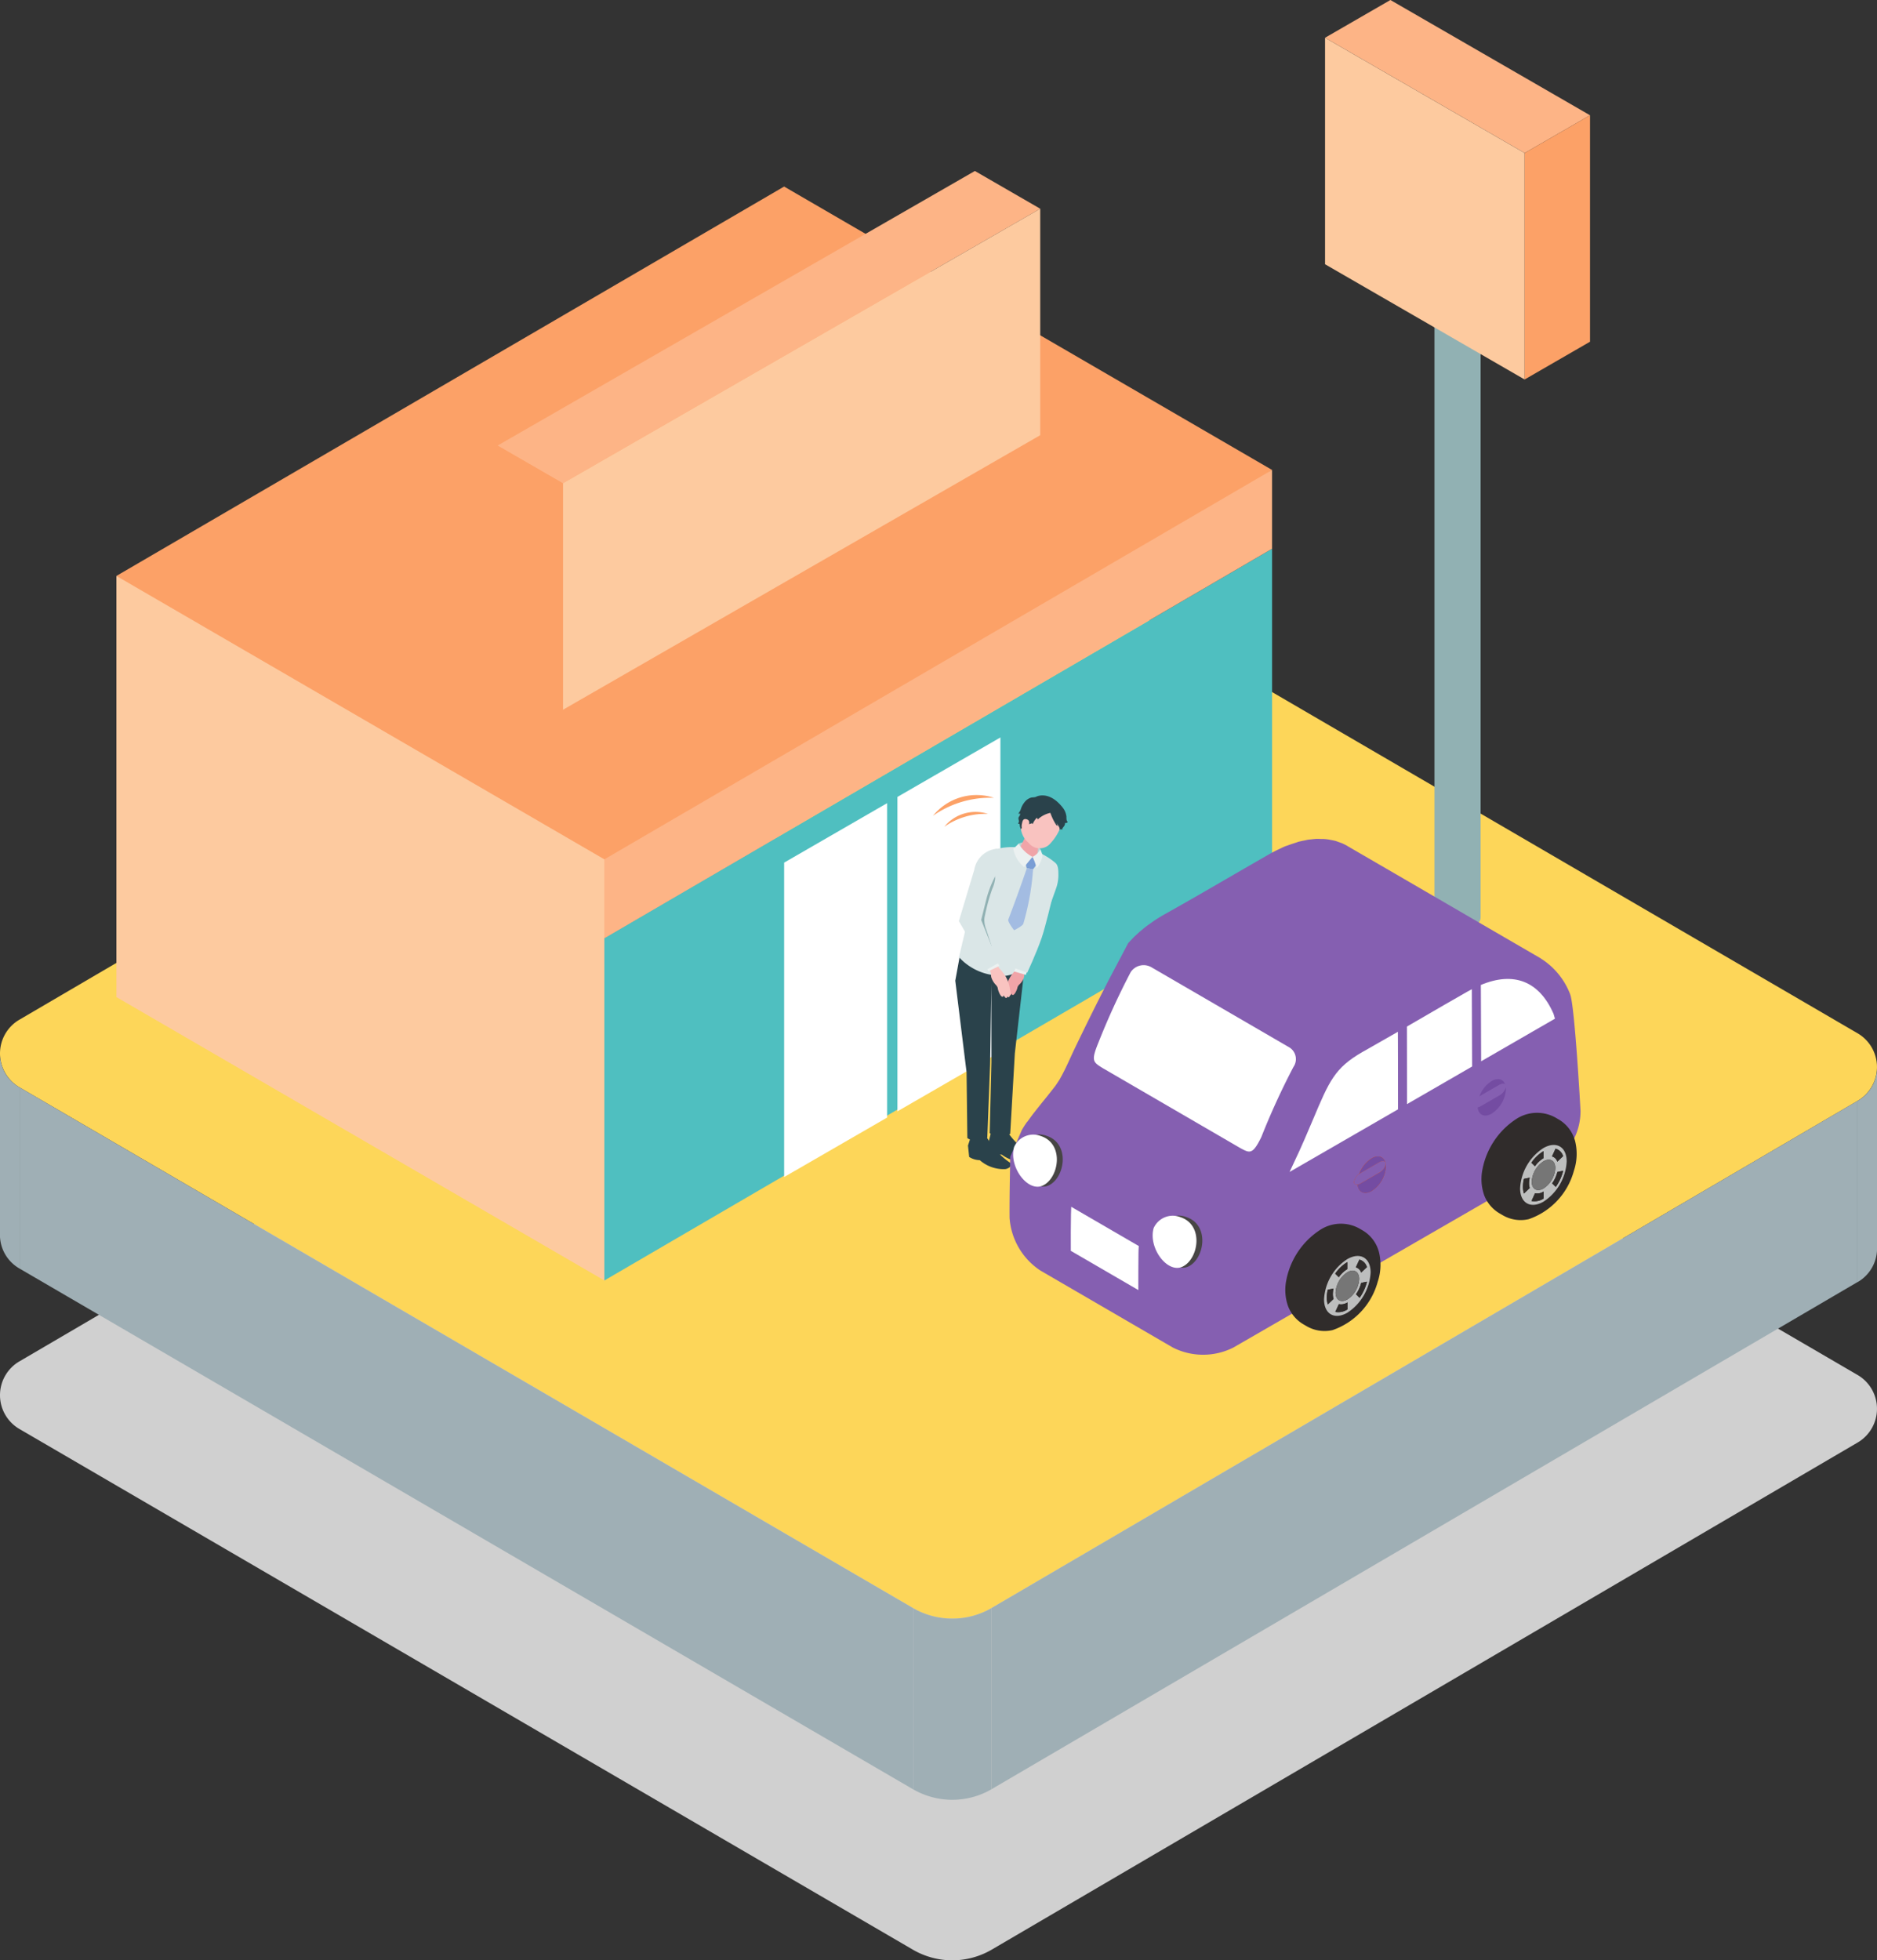 <svg xmlns="http://www.w3.org/2000/svg" xmlns:xlink="http://www.w3.org/1999/xlink" width="134" height="139.919" viewBox="0 0 134 139.919">
  <rect x="0" y="0" width="134" height="139.919" fill="#333333" stroke="none"/>
  <defs>
    <clipPath id="clip-path">
      <rect id="長方形_2088" data-name="長方形 2088" width="41.439" height="37.558" fill="none"/>
    </clipPath>
    <clipPath id="clip-path-2">
      <path id="パス_7693" data-name="パス 7693" d="M91.318,43.456c-1.264.73-2.156,1.244-2.967,1.714-.535.311-1.034.6-1.576.913-.781.453-1.658.951-2.865,1.63l-.1.057c-3.828,2.21-4.121,4.994-6.282,9.492A19.68,19.68,0,0,1,76.2,59.853l-.119.158c-2.089,2.654-3.132,3.5-3.185,6.54-.035,1.794.013,5.135.015,5.31L100,56.223c.386-.223.535-1.009.538-2.065V54.1a39.727,39.727,0,0,0-1.421-8.717c-.859-1.971-2.267-3.077-4.132-3.077a7.5,7.5,0,0,0-3.666,1.15" transform="translate(-72.885 -42.306)" fill="none"/>
    </clipPath>
  </defs>
  <g id="グループ_3569" data-name="グループ 3569" transform="translate(-100.585 -288.967)">
    <g id="グループ_2917" data-name="グループ 2917" transform="translate(100.585 324.797)">
      <path id="パス_667" data-name="パス 667" d="M555.023,2282.693l61.827-36.2a2.793,2.793,0,0,0,0-4.837l-63.794-37.17a5.585,5.585,0,0,0-5.586,0l-61.827,36.2a2.793,2.793,0,0,0,0,4.837l63.794,37.17A5.586,5.586,0,0,0,555.023,2282.693Z" transform="translate(-484.247 -2179.353)" fill="#d0d0d0"/>
      <g id="グループ_470" data-name="グループ 470" transform="translate(0 0)">
        <g id="グループ_451" data-name="グループ 451" transform="translate(0 0)">
          <g id="グループ_450" data-name="グループ 450" transform="translate(0 0)">
            <path id="パス_537" data-name="パス 537" d="M555.023,2282.693l61.827-36.2a2.793,2.793,0,0,0,0-4.837l-63.794-37.17a5.585,5.585,0,0,0-5.586,0l-61.827,36.2a2.793,2.793,0,0,0,0,4.837l63.794,37.17A5.586,5.586,0,0,0,555.023,2282.693Z" transform="translate(-484.247 -2203.741)" fill="#fdd659"/>
          </g>
          <path id="パス_538" data-name="パス 538" d="M554.392,2430.937l-63.794-37.17V2406.7l63.794,37.17Z" transform="translate(-489.202 -2351.985)" fill="#9fafb5"/>
          <path id="パス_539" data-name="パス 539" d="M806.137,2434.389l61.827-36.2v12.931l-61.827,36.2Z" transform="translate(-735.361 -2355.438)" fill="#9fafb5"/>
          <path id="パス_540" data-name="パス 540" d="M485.643,2398.083a2.767,2.767,0,0,1-1.4-2.417v-12.943a2.768,2.768,0,0,0,1.4,2.429Z" transform="translate(-484.247 -2343.369)" fill="#9fafb5"/>
          <path id="パス_541" data-name="パス 541" d="M1087.328,2402.509a2.767,2.767,0,0,0,1.4-2.417v-12.943a2.767,2.767,0,0,1-1.4,2.428Z" transform="translate(-954.724 -2346.822)" fill="#9fafb5"/>
          <path id="パス_542" data-name="パス 542" d="M786.319,2575.746v-12.931a5.587,5.587,0,0,1-5.586,0v12.931A5.585,5.585,0,0,0,786.319,2575.746Z" transform="translate(-715.542 -2483.863)" fill="#9fafb5"/>
        </g>
      </g>
    </g>
    <g id="グループ_2933" data-name="グループ 2933" transform="translate(108.895 288.967)">
      <g id="グループ_2925" data-name="グループ 2925">
        <g id="グループ_2922" data-name="グループ 2922" transform="translate(94.096 15.601)">
          <path id="パス_3126" data-name="パス 3126" d="M95.038,149.591c0,.505-.736.912-1.647.912s-1.649-.407-1.649-.912.738-.912,1.649-.912S95.038,149.088,95.038,149.591Z" transform="translate(-91.743 -148.679)" fill="#cae0dd"/>
          <path id="パス_3127" data-name="パス 3127" d="M91.743,198.1V149.125c0,.505.738.912,1.649.912s1.647-.407,1.647-.912V198.1c0,.5-.736.912-1.647.912S91.743,198.606,91.743,198.1Z" transform="translate(-91.743 -148.213)" fill="#91b1b3"/>
        </g>
        <path id="パス_3128" data-name="パス 3128" d="M45.742,175.354l34.836,27.788,47.668-35.353L93.41,147.561Z" transform="translate(-45.742 -134.246)" fill="#fca167"/>
        <path id="パス_3129" data-name="パス 3129" d="M80.578,181.377,45.742,161.149v30.059l34.836,20.228Z" transform="translate(-45.742 -120.041)" fill="#fdca9f"/>
        <path id="パス_3130" data-name="パス 3130" d="M62.772,187.993,110.44,160.2v24.434L62.772,212.427Z" transform="translate(-27.936 -121.032)" fill="#4fbfc0"/>
        <path id="パス_3131" data-name="パス 3131" d="M62.772,185.243l47.668-27.793v5.625L62.772,190.868Z" transform="translate(-27.936 -123.907)" fill="#fdb486"/>
        <g id="グループ_2923" data-name="グループ 2923" transform="translate(86.286)">
          <path id="パス_3132" data-name="パス 3132" d="M87.925,143.746l14.25,8.227,4.666-2.694-14.25-8.227Z" transform="translate(-87.925 -141.052)" fill="#fdb486"/>
          <path id="パス_3133" data-name="パス 3133" d="M102.175,150.6l-14.25-8.227v16.163l14.25,8.227Z" transform="translate(-87.925 -139.675)" fill="#fdca9f"/>
          <path id="パス_3134" data-name="パス 3134" d="M94.892,147.768l4.666-2.694v16.163l-4.666,2.694Z" transform="translate(-80.641 -136.847)" fill="#fca167"/>
        </g>
        <g id="グループ_2924" data-name="グループ 2924" transform="translate(27.209 12.204)">
          <path id="パス_3135" data-name="パス 3135" d="M97.787,149.712l-34.077,19.6-4.666-2.694,34.077-19.6Z" transform="translate(-59.043 -147.018)" fill="#fdb486"/>
          <path id="パス_3136" data-name="パス 3136" d="M61.325,167.936l34.077-19.6V164.5L61.325,184.1Z" transform="translate(-56.659 -145.641)" fill="#fdca9f"/>
          <path id="パス_3137" data-name="パス 3137" d="M63.709,159.295,59.043,156.6v16.163l4.666,2.694Z" transform="translate(-59.043 -136.999)" fill="#fca167"/>
        </g>
      </g>
      <path id="パス_3138" data-name="パス 3138" d="M69.046,173.322l7.352-4.245v22.441l-7.352,4.245Z" transform="translate(-21.377 -111.751)" fill="#fff"/>
      <path id="パス_3139" data-name="パス 3139" d="M73,171.029l7.352-4.245v22.441L73,193.47Z" transform="translate(-17.242 -114.148)" fill="#fff"/>
      <g id="グループ_2930" data-name="グループ 2930" transform="translate(58.299 56.746)">
        <g id="グループ_2926" data-name="グループ 2926" transform="translate(1.589 0.026)">
          <path id="パス_3140" data-name="パス 3140" d="M75.143,178.5l.626-2.639,1.319-4.32a.928.928,0,0,1,.837-.824,4.727,4.727,0,0,1,4.1,1c.223.18.221.52.227.808a2.866,2.866,0,0,1-.164,1.023l-.2.56c-.352,1.078-1.2,2.2-1.559,3.281-.139.432-.3.859-.4,1.3-.106.46-.106.927-.2,1.391-.043.207-.65.141-.818.131a6,6,0,0,1-1.454-.3A4.236,4.236,0,0,1,75.143,178.5Z" transform="translate(-74.891 -166.911)" fill="#dae6e7"/>
          <path id="パス_3141" data-name="パス 3141" d="M75.663,180.756l-.2.612.086.814a1.446,1.446,0,0,0,.755.229,2.591,2.591,0,0,0,1.776.642c.217,0,.589-.217.421-.436a5.337,5.337,0,0,1-1.733-1.91A5.124,5.124,0,0,0,75.663,180.756Z" transform="translate(-74.557 -156.376)" fill="#2a424b"/>
          <path id="パス_3142" data-name="パス 3142" d="M76.348,180.631l-.155.626.145.8a1.43,1.43,0,0,0,.769.168,2.579,2.579,0,0,0,1.816.5c.219-.018.573-.264.389-.468a5.261,5.261,0,0,1-1.866-1.767A5.168,5.168,0,0,0,76.348,180.631Z" transform="translate(-73.794 -156.589)" fill="#2a424b"/>
          <path id="パス_3143" data-name="パス 3143" d="M78.874,170.943a1.326,1.326,0,0,0-1.544-.4,2.514,2.514,0,0,1-.186.329l.673.513.851.143A4.462,4.462,0,0,0,78.874,170.943Z" transform="translate(-72.799 -167.104)" fill="#bfd4d5"/>
          <path id="パス_3144" data-name="パス 3144" d="M78.311,170.227c-.327-.1-.558.025-.61.184l-.5,1.015c-.045.188.223.438.6.556s.708.059.751-.129l.194-1.166C78.776,170.52,78.637,170.33,78.311,170.227Z" transform="translate(-72.747 -167.36)" fill="#f0a4a8"/>
          <path id="パス_3145" data-name="パス 3145" d="M79.32,169.108c-.89-.405-1.442.147-1.814.953a1.546,1.546,0,0,0,.36,1.962,1,1,0,0,0,1.571.012,3.546,3.546,0,0,0,.859-1.643C80.334,170.061,80.207,169.51,79.32,169.108Z" transform="translate(-72.627 -168.633)" fill="#f9c3c0"/>
          <path id="パス_3146" data-name="パス 3146" d="M78.284,171.475l-.307-.524-.51.457.1.353.444.083Z" transform="translate(-72.461 -166.564)" fill="#7a9ed5"/>
          <path id="パス_3147" data-name="パス 3147" d="M78.641,171.429l-.444-.082s-.61,1.8-1.323,3.657c-.065.17.415.771.415.771s.608-.3.657-.466A18.332,18.332,0,0,0,78.641,171.429Z" transform="translate(-73.088 -166.15)" fill="#a3bce2"/>
          <path id="パス_3148" data-name="パス 3148" d="M79.684,170.463a3.7,3.7,0,0,1-.168-.411,1.9,1.9,0,0,0-.9.472l-.057-.131a1.447,1.447,0,0,0-.307.464l-.07-.08c.037.043-.358.115-.391.125a.623.623,0,0,0-.372.325.981.981,0,0,1-.076-.209c-.014-.059,0-.123-.035-.176l-.01-.01-.022,0a.092.092,0,0,1-.07-.016.24.24,0,0,0,.057-.231.557.557,0,0,1-.025-.151c.006-.1.092-.155.117-.245a.291.291,0,0,0,0-.074l0-.008c-.006-.01-.018-.006-.029,0a.133.133,0,0,1-.1-.008c.039-.02.065-.09.094-.127a.727.727,0,0,0,.08-.16,1.5,1.5,0,0,1,.405-.663,1,1,0,0,1,.307-.176c.1-.039.288-.016.374-.065,0,0,.888-.5,1.878.726a1.3,1.3,0,0,1,.3.675c0,.072,0,.141.008.213a.3.3,0,0,0,.088.186.279.279,0,0,1-.092.061.1.1,0,0,1-.1-.016.42.42,0,0,1-.1.286.855.855,0,0,0-.074.1.166.166,0,0,0-.027.115.127.127,0,0,1-.086-.041c-.035.014-.07.033-.106.045a.235.235,0,0,0-.01-.135.937.937,0,0,0-.072-.143,1.933,1.933,0,0,1-.133-.227l.082.221c-.057,0-.1-.049-.131-.1A3.281,3.281,0,0,1,79.684,170.463Z" transform="translate(-72.729 -168.806)" fill="#2a424b"/>
          <path id="パス_3149" data-name="パス 3149" d="M77.85,170.034s.123-.307-.151-.387c-.237-.07-.3.076-.35.356s.045.468.2.532S77.85,170.034,77.85,170.034Z" transform="translate(-72.599 -167.944)" fill="#f9c3c0"/>
          <path id="パス_3150" data-name="パス 3150" d="M75.826,182.646l-.806-6.537.3-1.638a4.046,4.046,0,0,0,2.328,1.231,2.489,2.489,0,0,0,2.324-.577l-.7,6.175-.331,5.738a1.132,1.132,0,0,1-.685.184,1.179,1.179,0,0,1-.779-.237l.125-5.067-.008-5.57-.088,5.74-.2,5.208a1.132,1.132,0,0,1-.7.256,1.19,1.19,0,0,1-.724-.209Z" transform="translate(-75.02 -162.885)" fill="#2a424b"/>
          <path id="パス_3151" data-name="パス 3151" d="M78.416,171.432s-.315.381-.6.73a2.216,2.216,0,0,1-.775-1.305c.153-.131.387-.368.387-.368A2.427,2.427,0,0,0,78.416,171.432Z" transform="translate(-72.902 -167.047)" fill="#ebf1f1"/>
          <path id="パス_3152" data-name="パス 3152" d="M77.716,171.229a1.2,1.2,0,0,0,.56-.546s.1.268.155.409a1.741,1.741,0,0,1-.423.949,3.772,3.772,0,0,0-.293-.812" transform="translate(-72.201 -166.844)" fill="#ebf1f1"/>
          <path id="パス_3153" data-name="パス 3153" d="M77.61,175.149s-.168.168-.233.239a2.626,2.626,0,0,0-.2.256,2.345,2.345,0,0,0-.264.526l-.01.035a4.16,4.16,0,0,0-.115.5c-.008.043-.039.1,0,.145l.043.025s-.018.1.027.131.08.027.127-.031a.11.11,0,0,0,.027.1.075.075,0,0,0,.1-.012c.02-.016.131-.155.131-.155s-.031.057,0,.088c.149.153.352-.356.372-.438a.741.741,0,0,1,.045-.149.709.709,0,0,1,.143-.17,1.243,1.243,0,0,0,.272-.411c.059-.145.02-.286.092-.423l.309-.515-.542-.309Z" transform="translate(-73.192 -162.778)" fill="#f0a4a8"/>
          <path id="パス_3154" data-name="パス 3154" d="M77.276,174.724l-.2.463.83.245.155-.454Z" transform="translate(-72.87 -162.619)" fill="#ebf1f1"/>
          <path id="パス_3155" data-name="パス 3155" d="M78.075,177.687l-1.066-.393.362-.785c.338-.7.892-1.418,1.3-2.08.211-.342,1.178-2.013,1.178-2.013s-.477,2.007-.734,2.761C78.719,176.325,78.075,177.687,78.075,177.687Z" transform="translate(-72.94 -165.032)" fill="#dae6e7"/>
          <path id="パス_3156" data-name="パス 3156" d="M77.022,175.16s.174.19.241.274a2.561,2.561,0,0,1,.207.288,2.649,2.649,0,0,1,.26.589l.01.037a5.186,5.186,0,0,1,.1.55c.006.047.037.117-.008.16l-.047.025s.014.108-.035.141-.09.025-.137-.041a.12.12,0,0,1-.035.1.084.084,0,0,1-.11-.018c-.02-.018-.135-.176-.135-.176s.031.065,0,.094c-.172.162-.366-.405-.385-.5a.775.775,0,0,0-.041-.168.785.785,0,0,0-.149-.192,1.44,1.44,0,0,1-.276-.462c-.057-.162-.008-.315-.078-.466l-.311-.581.61-.309Z" transform="translate(-73.9 -162.839)" fill="#f9c3c0"/>
          <path id="パス_3157" data-name="パス 3157" d="M76.789,174.516l.305.489-.783.381-.259-.485Z" transform="translate(-73.941 -162.837)" fill="#ebf1f1"/>
          <path id="パス_3158" data-name="パス 3158" d="M76.755,172.638a13.77,13.77,0,0,0-.509,1.851,2.118,2.118,0,0,0-.051.3,2,2,0,0,0,.139.738l.387,1.193a5.112,5.112,0,0,1-.808-1.587,1.094,1.094,0,0,1-.033-.2,1.342,1.342,0,0,1,.041-.36l.164-.794a7.182,7.182,0,0,1,.691-2.158c.155-.27.2.2.19.288A2.508,2.508,0,0,1,76.755,172.638Z" transform="translate(-74.123 -165.947)" fill="#91b1b3"/>
          <path id="パス_3159" data-name="パス 3159" d="M77.847,170.668a1.809,1.809,0,0,0-1.6,1.5l-1.1,3.666,2,3.457.826-.468-1.233-3.072.364-1.463a7.724,7.724,0,0,1,.524-1.43C78.354,171.327,77.847,170.668,77.847,170.668Z" transform="translate(-74.891 -166.86)" fill="#dae6e7"/>
        </g>
        <g id="グループ_2929" data-name="グループ 2929">
          <g id="グループ_2927" data-name="グループ 2927">
            <path id="パス_3160" data-name="パス 3160" d="M74.243,170.273a4,4,0,0,1,4.351-1.28,7.113,7.113,0,0,0-4.351,1.28Z" transform="translate(-74.243 -168.794)" fill="#fca167"/>
          </g>
          <g id="グループ_2928" data-name="グループ 2928" transform="translate(0.806 1.203)">
            <path id="パス_3161" data-name="パス 3161" d="M74.637,170.444a2.864,2.864,0,0,1,3.119-.918,5.077,5.077,0,0,0-3.119.918Z" transform="translate(-74.637 -169.382)" fill="#fca167"/>
          </g>
        </g>
      </g>
    </g>
    <g id="グループ_3701" data-name="グループ 3701" transform="translate(172.658 348.842)">
      <g id="グループ_3688" data-name="グループ 3688">
        <g id="グループ_3687" data-name="グループ 3687" clip-path="url(#clip-path)">
          <path id="パス_7684" data-name="パス 7684" d="M40.017,11.079a5.224,5.224,0,0,0-2.111-2.554l.008,0c.006,0,0,0-.016-.011L37.871,8.5,35.707,7.244,32.68,5.485c-1.191-.693-3.141-1.825-4.331-2.518l-2.032-1.18L24.122.512,24.108.5a3.907,3.907,0,0,0-.406-.2c-.023-.01-.048-.016-.07-.025-.045-.018-.092-.033-.14-.049-.068-.024-.133-.051-.2-.072s-.154-.036-.229-.053L22.926.074c-.024,0-.046-.011-.069-.014A3.952,3.952,0,0,0,22.4.006h-.2C22.1,0,22,0,21.9,0c-.052,0-.107.012-.158.014-.079.007-.16.014-.239.026-.059.006-.116.006-.177.017-.078.011-.161.035-.239.051-.106.019-.212.039-.32.067-.044.011-.086.016-.13.028-.063.018-.131.047-.193.067-.194.059-.392.127-.594.2-.06.023-.117.036-.178.061-.082.034-.168.076-.252.115l-.21.1c-.25.119-.5.249-.764.4-1.264.728-2.156,1.243-2.967,1.713L13.9,3.773c-.784.453-1.658.953-2.866,1.63l-.1.057c-.224.131-.433.262-.636.4-.062.044-.122.087-.183.129-.132.093-.263.187-.387.281-.067.051-.131.1-.193.156-.111.089-.22.18-.324.273l-.176.162c-.042.039-.086.077-.127.117s-.093.1-.14.147c-.072.074-.144.15-.213.224l-.033.036a.723.723,0,0,0-.063.072s-.524,1-1.169,2.216c0,0-1.073,2.03-2.636,5.284-.3.623-.6,1.342-.943,1.964-.013.022-.025.045-.038.069l-.111.2c-.129.2-.262.4-.292.44s-.3.386-.6.762l-.243.3c-.229.285-.442.548-.636.8a.3.3,0,0,0-.029.034l-.009.015c-.013.013-.09.112-.172.222s-.284.389-.285.389-.012.019-.025.039L1.25,20.2c-.069.1-.137.2-.2.295a.1.1,0,0,0-.005.009l-.057.089c-.06.1-.107.179-.107.179s-.375.864-.833,1.918L.022,24.243C-.012,26.035,0,27.048,0,27.048A4.92,4.92,0,0,0,2.2,30.81l9.446,5.49a4.794,4.794,0,0,0,4.335.005l22.75-13.135a4.475,4.475,0,0,0,2.031-3.753s-.413-7.572-.747-8.339" transform="translate(0 0)" fill="#855fb1"/>
        </g>
      </g>
      <g id="グループ_3690" data-name="グループ 3690" transform="translate(13.787 8.003)">
        <g id="グループ_3689" data-name="グループ 3689" clip-path="url(#clip-path-2)">
          <path id="パス_7685" data-name="パス 7685" d="M130.372,121.079a2.224,2.224,0,0,1,.887-1.112c.451-.26.832-.142.965.252a.192.192,0,0,1,.042.129.376.376,0,0,1,0,.047,1.306,1.306,0,0,1,.009.149,2.215,2.215,0,0,1-1.005,1.744c-.523.3-.956.1-1.013-.453-.149.025-.25-.038-.25-.182a.843.843,0,0,1,.369-.574" transform="translate(-119.198 -105.164)" fill="#e64800"/>
          <path id="パス_7686" data-name="パス 7686" d="M119.32,53.29l.016,5.452,5.281-3.048c-.036-.142-.075-.262-.1-.344-1.016-2.333-2.838-3.047-5.195-2.061m-2.55,1.388-2.736,1.587.016,5.53,4.661-2.692-.015-5.519c-.11.058-.222.118-.334.182l-1.591.912m-5.828,3.353-.085.05c-1.964,1.132-2.356,2.06-3.513,4.805-.382.9-.813,1.932-1.359,3.072-.089.181-.18.383-.27.577l-.046.1,7.753-4.476-.015-5.531c-.683.393-1.458.834-2.466,1.406" transform="translate(-99.468 -50.863)" fill="#fff"/>
          <path id="パス_7687" data-name="パス 7687" d="M147.189,68.021l-.626.361,0,.537.015,5.531.01,3.275.226-.13-.01-3.008.182-.1L147,77.49l.219-.127-.009-3.275-.016-5.53Z" transform="translate(-132.626 -63.157)" fill="#855fb1"/>
          <path id="パス_7688" data-name="パス 7688" d="M175.136,51.882l-.627.361,0,.549.015,5.519.008,3.276.4-.232a1.142,1.142,0,0,1-.024-.132c-.151.025-.253-.037-.253-.181a.851.851,0,0,1,.372-.575,2.338,2.338,0,0,1,.127-.283l-.005-2.233-.016-5.452Z" transform="translate(-155.285 -50.071)" fill="#855fb1"/>
          <path id="パス_7689" data-name="パス 7689" d="M133.334,120.395a.977.977,0,0,1-.468.6l-1.316.758a.648.648,0,0,1-.225.086c.057.553.49.753,1.013.453a2.216,2.216,0,0,0,1.005-1.744,1.3,1.3,0,0,0-.009-.149m-1-.428a2.223,2.223,0,0,0-.887,1.112.913.913,0,0,1,.1-.069l1.314-.761c.192-.109.358-.117.435-.031-.133-.394-.514-.512-.965-.252" transform="translate(-120.269 -105.164)" fill="#744ca2"/>
          <path id="パス_7690" data-name="パス 7690" d="M131.79,121.672l-1.314.761a.9.9,0,0,0-.1.069.844.844,0,0,0-.369.574c0,.144.1.207.25.182a.652.652,0,0,0,.225-.086l1.316-.759a.977.977,0,0,0,.468-.6.417.417,0,0,0,0-.047.193.193,0,0,0-.041-.129c-.076-.086-.242-.078-.435.031" transform="translate(-119.198 -106.586)" fill="#855fb1"/>
          <path id="パス_7691" data-name="パス 7691" d="M178.652,91.215a.962.962,0,0,1-.473.6l-1.31.755a.68.68,0,0,1-.226.088,1.142,1.142,0,0,0,.024.132c.107.451.508.6.983.322a2.229,2.229,0,0,0,1.014-1.747.813.813,0,0,0-.013-.149m-1.006-.425a2.1,2.1,0,0,0-.756.827,2.325,2.325,0,0,0-.127.283,1,1,0,0,1,.1-.071l1.31-.755c.194-.114.365-.119.439-.033-.132-.4-.519-.513-.97-.251" transform="translate(-157.016 -81.505)" fill="#744ca2"/>
          <path id="パス_7692" data-name="パス 7692" d="M177.092,92.5l-1.31.755a.945.945,0,0,0-.1.071.851.851,0,0,0-.372.575c0,.144.1.206.253.181a.677.677,0,0,0,.226-.089l1.31-.755a.963.963,0,0,0,.473-.6.193.193,0,0,0,.005-.048.185.185,0,0,0-.041-.125c-.074-.086-.245-.081-.439.033" transform="translate(-155.93 -82.928)" fill="#855fb1"/>
        </g>
      </g>
      <g id="グループ_3692" data-name="グループ 3692">
        <g id="グループ_3691" data-name="グループ 3691" clip-path="url(#clip-path)">
          <path id="パス_7694" data-name="パス 7694" d="M184.773,105.273a2.537,2.537,0,0,0-1.161-1.483l-.23-.134a2.721,2.721,0,0,0-2.749.08,5.535,5.535,0,0,0-2.45,3.6,3.478,3.478,0,0,0,.124,1.883A2.564,2.564,0,0,0,179.4,110.5l.231.135a2.545,2.545,0,0,0,1.844.279,5.04,5.04,0,0,0,3.23-3.45,3.817,3.817,0,0,0,.069-2.2" transform="translate(-144.418 -83.769)" fill="#302c2b"/>
          <path id="パス_7695" data-name="パス 7695" d="M194.4,119.3a1.187,1.187,0,0,1-.868.179l.253-.553a.808.808,0,0,0,.6-.118l.012-.008v.5Zm.862-.826-.257-.254a2.451,2.451,0,0,0,.373-.811l.413-.087a3.418,3.418,0,0,1-.529,1.153m-2.268.47a1.546,1.546,0,0,1-.072-.483,2.257,2.257,0,0,1,.071-.562l.413-.085a1.645,1.645,0,0,0-.051.4,1.038,1.038,0,0,0,.051.339l-.411.393m1.4-.362c-.464.267-.843.051-.844-.484a1.851,1.851,0,0,1,.839-1.453c.464-.269.843-.053.846.48a1.857,1.857,0,0,1-.842,1.456m.981-1.908a.541.541,0,0,0-.381-.375l.254-.552a.777.777,0,0,1,.538.534l-.411.393m-1.595.328-.257-.253a2.822,2.822,0,0,1,.86-.822l0,.5a1.962,1.962,0,0,0-.606.577m.6-1.3a3.658,3.658,0,0,0-1.655,2.872c0,1.052.75,1.479,1.667.95a3.653,3.653,0,0,0,1.657-2.871c0-1.052-.752-1.479-1.669-.951" transform="translate(-156.273 -93.633)" fill="#bdbebe"/>
          <path id="パス_7696" data-name="パス 7696" d="M197.905,121.167a1.851,1.851,0,0,0-.839,1.453c0,.535.38.751.844.484a1.857,1.857,0,0,0,.842-1.456c0-.533-.382-.749-.846-.48" transform="translate(-159.788 -98.153)" fill="#767676"/>
          <path id="パス_7697" data-name="パス 7697" d="M195.226,120.216v0Zm-.614-.124-.253.554a1.188,1.188,0,0,0,.868-.179v-.5l-.012.008a.807.807,0,0,1-.6.118m1.594-1.517a2.457,2.457,0,0,1-.373.811l.257.254a3.422,3.422,0,0,0,.529-1.153l-.413.087m-2.386.491a2.255,2.255,0,0,0-.071.562,1.546,1.546,0,0,0,.072.482l.412-.393a1.035,1.035,0,0,1-.051-.34,1.638,1.638,0,0,1,.051-.4l-.413.085m2.255-2.153-.254.552a.541.541,0,0,1,.381.374l.412-.393a.777.777,0,0,0-.538-.534m-.866.18a2.824,2.824,0,0,0-.86.822l.258.253a1.962,1.962,0,0,1,.606-.578l0-.5" transform="translate(-157.097 -94.797)" fill="#302c2b"/>
          <path id="パス_7698" data-name="パス 7698" d="M110.736,147.115a2.532,2.532,0,0,0-1.162-1.484l-.229-.133a2.714,2.714,0,0,0-2.745.08,5.53,5.53,0,0,0-2.454,3.6,3.476,3.476,0,0,0,.126,1.883,2.559,2.559,0,0,0,1.093,1.284l.231.134a2.549,2.549,0,0,0,1.842.281,5.04,5.04,0,0,0,3.23-3.45,3.8,3.8,0,0,0,.069-2.2" transform="translate(-84.386 -117.696)" fill="#302c2b"/>
          <path id="パス_7699" data-name="パス 7699" d="M120.368,161.143a1.176,1.176,0,0,1-.868.178l.254-.552a.809.809,0,0,0,.6-.119l.011-.005v.5Zm.864-.825-.257-.255a2.482,2.482,0,0,0,.372-.811l.414-.086a3.479,3.479,0,0,1-.529,1.153m-2.268.468a1.535,1.535,0,0,1-.072-.482,2.313,2.313,0,0,1,.07-.562l.412-.084a1.738,1.738,0,0,0-.051.4,1.088,1.088,0,0,0,.053.34l-.411.392m1.4-.36c-.464.268-.843.05-.845-.482a1.853,1.853,0,0,1,.839-1.455c.464-.267.844-.054.846.481a1.862,1.862,0,0,1-.84,1.456m.98-1.91a.544.544,0,0,0-.38-.374l.254-.551a.776.776,0,0,1,.537.535l-.412.391m-1.595.33-.258-.253a2.792,2.792,0,0,1,.862-.822l0,.5a2,2,0,0,0-.607.58m.606-1.3a3.65,3.65,0,0,0-1.655,2.869c0,1.053.749,1.48,1.666.952a3.664,3.664,0,0,0,1.658-2.872c0-1.052-.752-1.478-1.669-.949" transform="translate(-96.245 -127.559)" fill="#bdbebe"/>
          <path id="パス_7700" data-name="パス 7700" d="M123.866,163.008a1.853,1.853,0,0,0-.839,1.455c0,.533.381.75.845.482a1.862,1.862,0,0,0,.84-1.456c0-.535-.382-.749-.846-.481" transform="translate(-99.754 -132.079)" fill="#767676"/>
          <path id="パス_7701" data-name="パス 7701" d="M121.193,162.056v0Zm-.615-.124-.254.552a1.177,1.177,0,0,0,.868-.178h0v-.5l-.011.005a.809.809,0,0,1-.6.119m1.593-1.517a2.486,2.486,0,0,1-.372.811l.257.255a3.476,3.476,0,0,0,.529-1.153l-.414.086m-2.386.49a2.312,2.312,0,0,0-.07.562,1.53,1.53,0,0,0,.072.482l.411-.392a1.077,1.077,0,0,1-.052-.34,1.737,1.737,0,0,1,.05-.4l-.411.084m2.256-2.151-.254.551a.544.544,0,0,1,.38.374l.411-.391a.776.776,0,0,0-.537-.535m-.864.18a2.792,2.792,0,0,0-.862.822l.258.253a2,2,0,0,1,.607-.58l0-.5" transform="translate(-97.069 -128.722)" fill="#302c2b"/>
          <path id="パス_7702" data-name="パス 7702" d="M23.139,138.823c-.01.166-.016.336-.019.517-.016.725-.016,1.7-.012,2.626l4.82,2.8c0-.921,0-1.9.01-2.627,0-.179.011-.351.022-.515Z" transform="translate(-18.735 -112.562)" fill="#fff"/>
          <path id="パス_7703" data-name="パス 7703" d="M3.628,112.489c-.4,1.418.983,3.266,2.062,2.746,1.153-.554,1.532-2.969-.148-3.527a1.5,1.5,0,0,0-1.913.781" transform="translate(-2.884 -90.507)" fill="#474545"/>
          <path id="パス_7704" data-name="パス 7704" d="M56.282,143.1c-.4,1.419.988,3.268,2.068,2.746,1.151-.552,1.531-2.967-.152-3.523a1.5,1.5,0,0,0-1.917.777" transform="translate(-45.577 -115.328)" fill="#474545"/>
          <path id="パス_7705" data-name="パス 7705" d="M34.448,48.181a52.031,52.031,0,0,0-2.291,5c-.537,1.316-.4,1.4.278,1.825l9.86,5.729c.667.359.868.467,1.488-.8a51.867,51.867,0,0,1,2.291-5,.981.981,0,0,0-.29-1.393l-9.861-5.728a1.107,1.107,0,0,0-1.475.365" transform="translate(-25.807 -38.657)" fill="#fff"/>
          <path id="パス_7706" data-name="パス 7706" d="M1.412,112.539c-.4,1.419.985,3.266,2.062,2.746,1.152-.554,1.532-2.969-.149-3.527a1.5,1.5,0,0,0-1.912.781" transform="translate(-1.087 -90.547)" fill="#fff"/>
          <path id="パス_7707" data-name="パス 7707" d="M54.069,143.15c-.4,1.419.99,3.269,2.068,2.75,1.151-.554,1.53-2.968-.149-3.528a1.5,1.5,0,0,0-1.919.778" transform="translate(-43.783 -115.369)" fill="#fff"/>
        </g>
      </g>
    </g>
  </g>
</svg>
